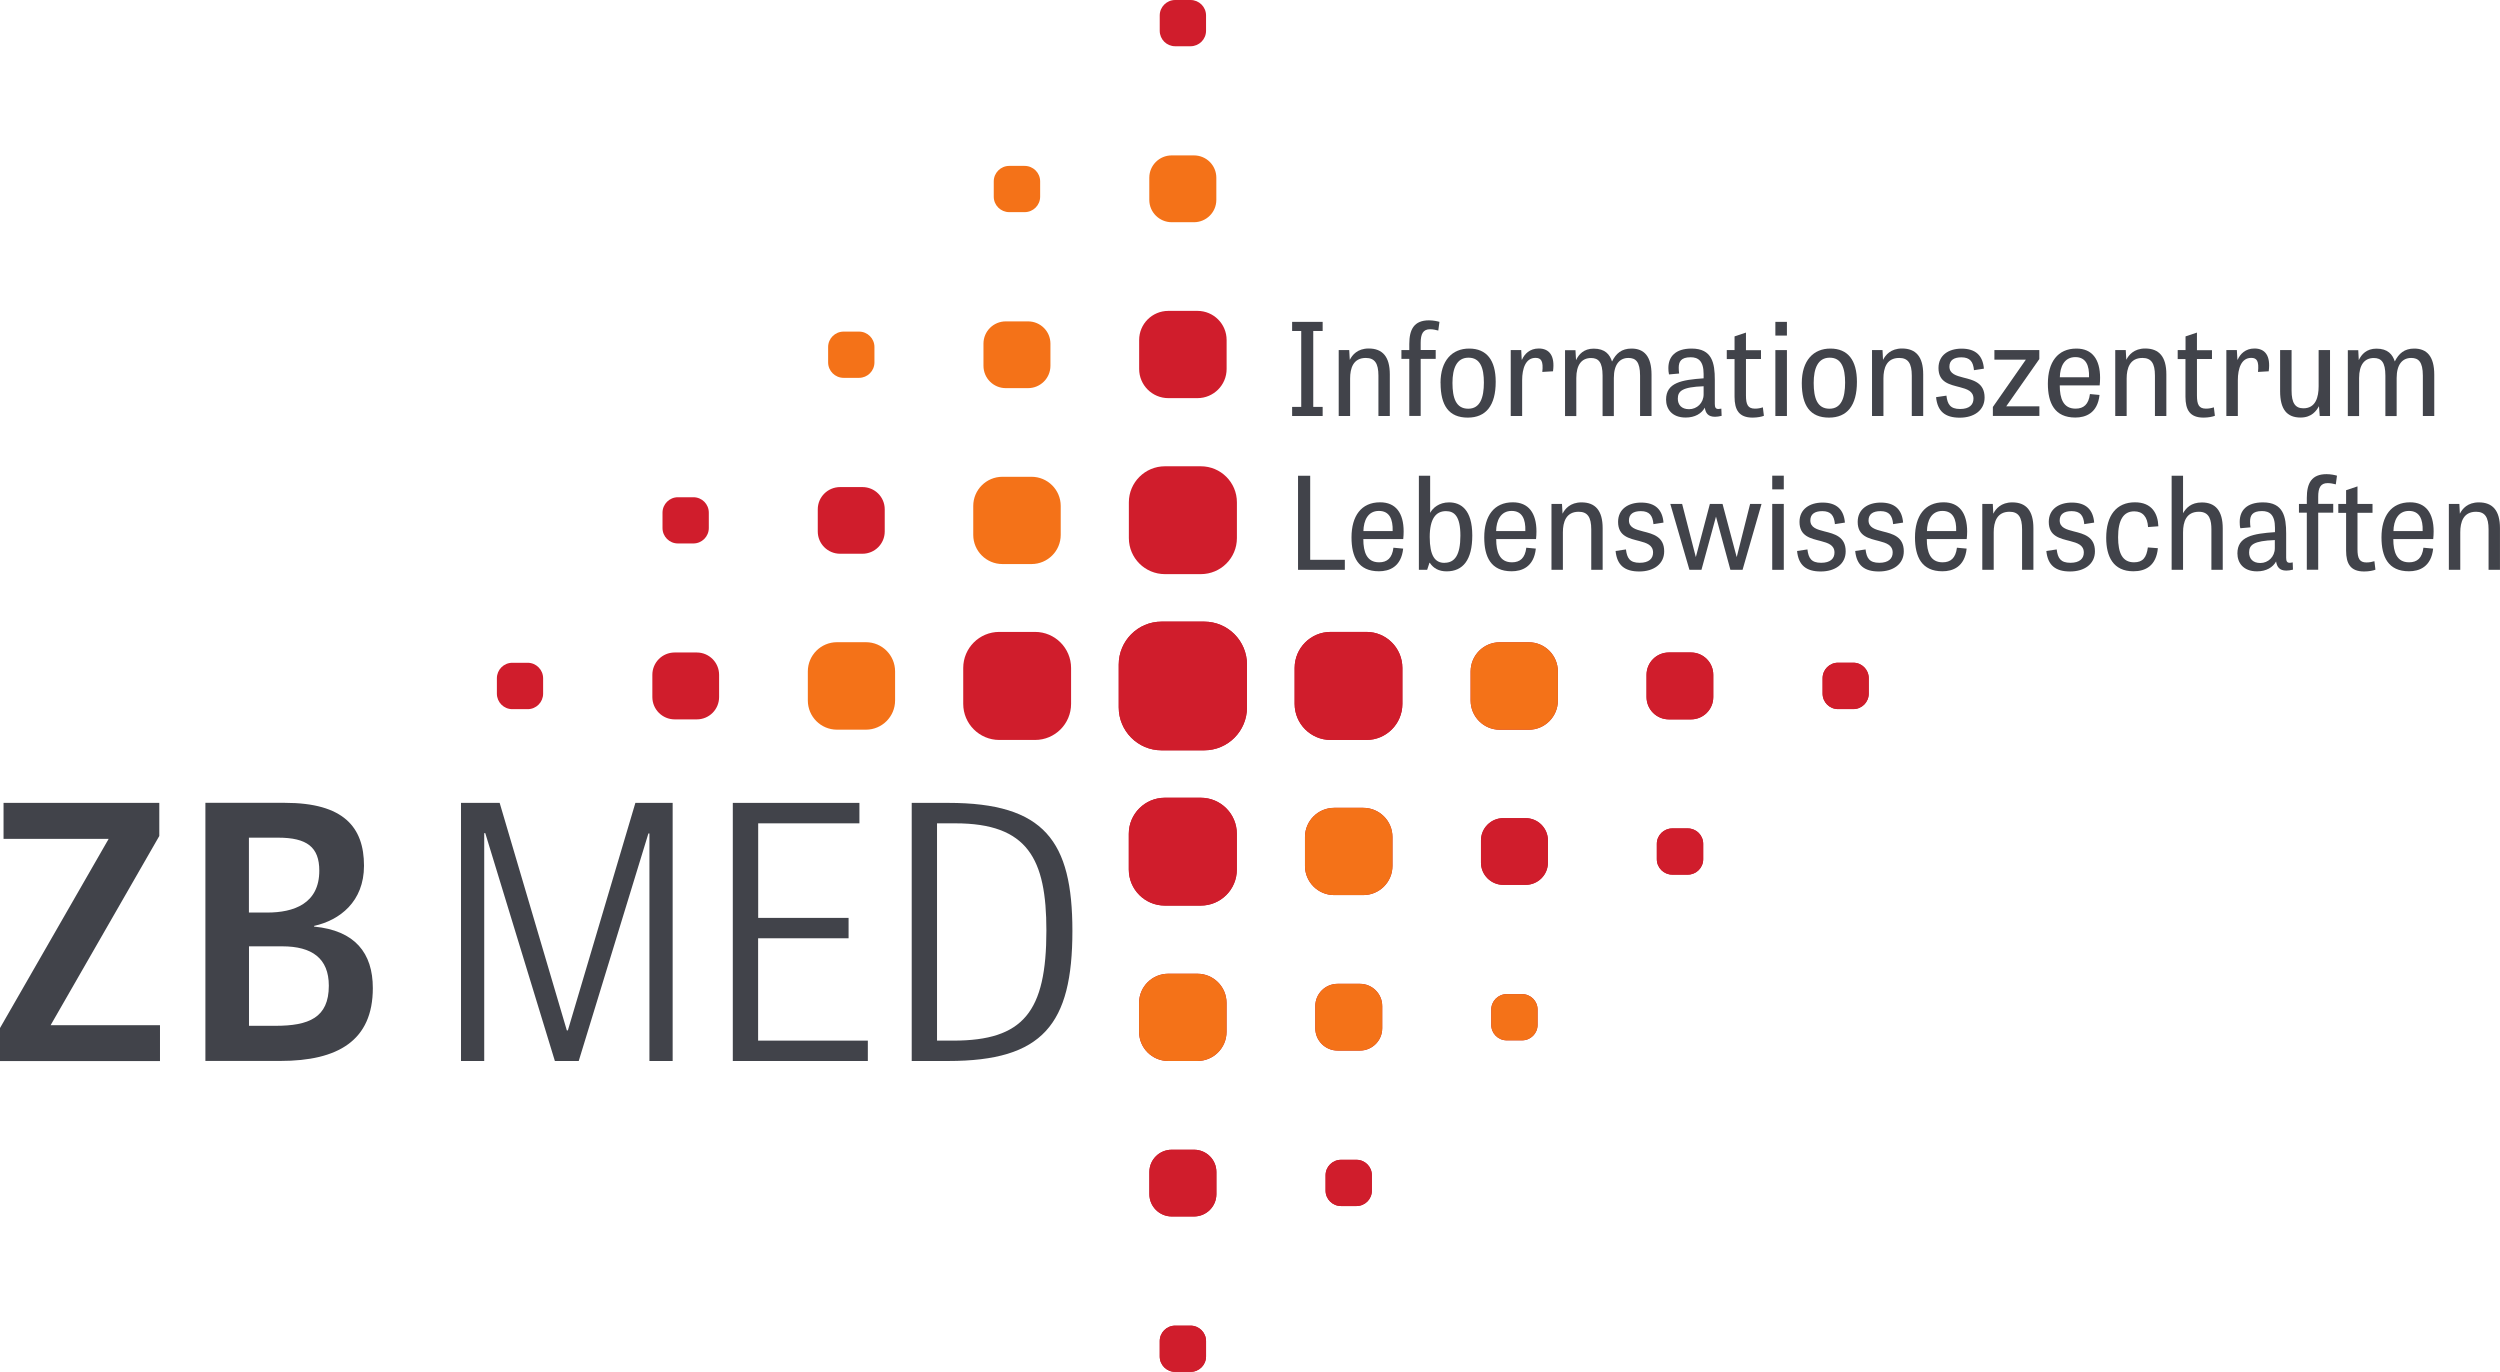 <?xml version="1.0" encoding="UTF-8"?>
<svg xmlns="http://www.w3.org/2000/svg" xmlns:xlink="http://www.w3.org/1999/xlink" width="140.447pt" height="77.072pt" viewBox="0 0 140.447 77.072" version="1.1">
<defs>
<clipPath id="clip1">
  <path d="M 65 74 L 68 74 L 68 77.07 L 65 77.07 Z M 65 74 "/>
</clipPath>
<clipPath id="clip2">
  <path d="M 137 28 L 140.445 28 L 140.445 33 L 137 33 Z M 137 28 "/>
</clipPath>
</defs>
<g id="surface1">
<path style=" stroke:none;fill-rule:nonzero;fill:rgb(74.51%,11.373%,17.255%);fill-opacity:1;" d="M 63.992 57.969 L 63.992 56.34 C 63.992 55.434 64.727 54.703 65.633 54.703 L 67.266 54.703 C 68.172 54.703 68.906 55.438 68.906 56.34 L 68.906 57.969 C 68.906 58.871 68.172 59.605 67.266 59.605 L 65.633 59.605 C 64.723 59.605 63.992 58.871 63.992 57.969 "/>
<path style=" stroke:none;fill-rule:nonzero;fill:rgb(74.51%,11.373%,17.255%);fill-opacity:1;" d="M 85.883 40.996 L 84.254 40.996 C 83.352 40.996 82.617 40.262 82.617 39.355 L 82.617 37.723 C 82.617 36.816 83.352 36.082 84.254 36.082 L 85.883 36.082 C 86.789 36.082 87.52 36.816 87.52 37.723 L 87.52 39.355 C 87.52 40.262 86.785 40.996 85.883 40.996 "/>
<path style=" stroke:none;fill-rule:nonzero;fill:rgb(74.51%,11.373%,17.255%);fill-opacity:1;" d="M 73.312 48.648 L 73.312 47.02 C 73.312 46.117 74.047 45.383 74.953 45.383 L 76.586 45.383 C 77.492 45.383 78.227 46.117 78.227 47.02 L 78.227 48.648 C 78.227 49.551 77.492 50.285 76.586 50.285 L 74.953 50.285 C 74.047 50.285 73.312 49.551 73.312 48.648 "/>
<path style=" stroke:none;fill-rule:nonzero;fill:rgb(81.569%,11.373%,17.255%);fill-opacity:1;" d="M 68.91 19.102 L 68.91 20.73 C 68.91 21.633 68.176 22.367 67.27 22.367 L 65.637 22.367 C 64.73 22.367 63.996 21.633 63.996 20.73 L 63.996 19.102 C 63.996 18.195 64.73 17.465 65.637 17.465 L 67.27 17.465 C 68.176 17.465 68.91 18.195 68.91 19.102 "/>
<path style=" stroke:none;fill-rule:nonzero;fill:rgb(95.686%,44.706%,9.412%);fill-opacity:1;" d="M 47.02 36.078 L 48.648 36.078 C 49.555 36.078 50.285 36.812 50.285 37.719 L 50.285 39.352 C 50.285 40.258 49.551 40.992 48.648 40.992 L 47.02 40.992 C 46.113 40.992 45.383 40.258 45.383 39.352 L 45.383 37.719 C 45.383 36.812 46.117 36.078 47.02 36.078 "/>
<path style=" stroke:none;fill-rule:nonzero;fill:rgb(95.686%,44.706%,9.412%);fill-opacity:1;" d="M 59.59 28.422 L 59.59 30.051 C 59.59 30.953 58.855 31.688 57.949 31.688 L 56.316 31.688 C 55.41 31.688 54.676 30.953 54.676 30.051 L 54.676 28.422 C 54.676 27.52 55.41 26.785 56.316 26.785 L 57.949 26.785 C 58.855 26.785 59.59 27.52 59.59 28.422 "/>
<path style=" stroke:none;fill-rule:nonzero;fill:rgb(95.686%,44.706%,9.412%);fill-opacity:1;" d="M 63.992 57.969 L 63.992 56.34 C 63.992 55.434 64.727 54.703 65.633 54.703 L 67.266 54.703 C 68.172 54.703 68.906 55.438 68.906 56.34 L 68.906 57.969 C 68.906 58.871 68.172 59.605 67.266 59.605 L 65.633 59.605 C 64.723 59.605 63.992 58.871 63.992 57.969 "/>
<path style=" stroke:none;fill-rule:nonzero;fill:rgb(95.686%,44.706%,9.412%);fill-opacity:1;" d="M 73.312 48.648 L 73.312 47.02 C 73.312 46.117 74.047 45.383 74.953 45.383 L 76.586 45.383 C 77.492 45.383 78.227 46.117 78.227 47.02 L 78.227 48.648 C 78.227 49.551 77.492 50.285 76.586 50.285 L 74.953 50.285 C 74.047 50.285 73.312 49.551 73.312 48.648 "/>
<path style=" stroke:none;fill-rule:nonzero;fill:rgb(95.686%,44.706%,9.412%);fill-opacity:1;" d="M 85.883 40.996 L 84.254 40.996 C 83.352 40.996 82.617 40.262 82.617 39.355 L 82.617 37.723 C 82.617 36.816 83.352 36.082 84.254 36.082 L 85.883 36.082 C 86.789 36.082 87.52 36.816 87.52 37.723 L 87.52 39.355 C 87.52 40.262 86.785 40.996 85.883 40.996 "/>
<path style=" stroke:none;fill-rule:nonzero;fill:rgb(74.51%,11.373%,17.255%);fill-opacity:1;" d="M 63.414 48.852 L 63.414 46.84 C 63.414 45.723 64.324 44.816 65.441 44.816 L 67.457 44.816 C 68.578 44.816 69.484 45.723 69.484 46.84 L 69.484 48.852 C 69.484 49.969 68.578 50.875 67.457 50.875 L 65.441 50.875 C 64.32 50.875 63.414 49.969 63.414 48.852 "/>
<path style=" stroke:none;fill-rule:nonzero;fill:rgb(74.51%,11.373%,17.255%);fill-opacity:1;" d="M 64.57 67.086 L 64.57 65.84 C 64.57 65.148 65.133 64.59 65.828 64.59 L 67.078 64.59 C 67.773 64.59 68.336 65.148 68.336 65.84 L 68.336 67.086 C 68.336 67.777 67.773 68.34 67.078 68.34 L 65.828 68.34 C 65.137 68.34 64.57 67.781 64.57 67.086 "/>
<path style=" stroke:none;fill-rule:nonzero;fill:rgb(74.51%,11.373%,17.255%);fill-opacity:1;" d="M 76.766 41.57 L 74.754 41.57 C 73.637 41.57 72.73 40.66 72.73 39.543 L 72.73 37.527 C 72.73 36.406 73.637 35.5 74.754 35.5 L 76.766 35.5 C 77.883 35.5 78.785 36.41 78.785 37.527 L 78.785 39.543 C 78.785 40.664 77.879 41.57 76.766 41.57 "/>
<path style=" stroke:none;fill-rule:nonzero;fill:rgb(74.51%,11.373%,17.255%);fill-opacity:1;" d="M 95 40.414 L 93.754 40.414 C 93.062 40.414 92.5 39.852 92.5 39.16 L 92.5 37.91 C 92.5 37.219 93.062 36.656 93.754 36.656 L 95 36.656 C 95.691 36.656 96.25 37.219 96.25 37.91 L 96.25 39.16 C 96.25 39.855 95.691 40.414 95 40.414 "/>
<path style=" stroke:none;fill-rule:nonzero;fill:rgb(74.51%,11.373%,17.255%);fill-opacity:1;" d="M 83.199 48.461 L 83.199 47.215 C 83.199 46.523 83.762 45.961 84.453 45.961 L 85.703 45.961 C 86.395 45.961 86.961 46.52 86.961 47.215 L 86.961 48.461 C 86.961 49.152 86.398 49.711 85.703 49.711 L 84.453 49.711 C 83.762 49.711 83.199 49.148 83.199 48.461 "/>
<path style=" stroke:none;fill-rule:nonzero;fill:rgb(74.51%,11.373%,17.255%);fill-opacity:1;" d="M 73.891 57.766 L 73.891 56.52 C 73.891 55.828 74.453 55.27 75.148 55.27 L 76.398 55.27 C 77.09 55.27 77.652 55.828 77.652 56.52 L 77.652 57.766 C 77.652 58.457 77.09 59.02 76.398 59.02 L 75.148 59.02 C 74.453 59.02 73.891 58.461 73.891 57.766 "/>
<path style=" stroke:none;fill-rule:nonzero;fill:rgb(81.569%,11.373%,17.255%);fill-opacity:1;" d="M 63.414 48.852 L 63.414 46.84 C 63.414 45.723 64.324 44.816 65.441 44.816 L 67.457 44.816 C 68.578 44.816 69.484 45.723 69.484 46.84 L 69.484 48.852 C 69.484 49.969 68.578 50.875 67.457 50.875 L 65.441 50.875 C 64.32 50.875 63.414 49.969 63.414 48.852 "/>
<path style=" stroke:none;fill-rule:nonzero;fill:rgb(81.569%,11.373%,17.255%);fill-opacity:1;" d="M 64.57 67.086 L 64.57 65.84 C 64.57 65.148 65.133 64.59 65.828 64.59 L 67.078 64.59 C 67.773 64.59 68.336 65.148 68.336 65.84 L 68.336 67.086 C 68.336 67.777 67.773 68.34 67.078 68.34 L 65.828 68.34 C 65.137 68.34 64.57 67.781 64.57 67.086 "/>
<path style=" stroke:none;fill-rule:nonzero;fill:rgb(81.569%,11.373%,17.255%);fill-opacity:1;" d="M 76.766 41.57 L 74.754 41.57 C 73.637 41.57 72.73 40.66 72.73 39.543 L 72.73 37.527 C 72.73 36.406 73.637 35.5 74.754 35.5 L 76.766 35.5 C 77.883 35.5 78.785 36.41 78.785 37.527 L 78.785 39.543 C 78.785 40.664 77.879 41.57 76.766 41.57 "/>
<path style=" stroke:none;fill-rule:nonzero;fill:rgb(81.569%,11.373%,17.255%);fill-opacity:1;" d="M 95 40.414 L 93.754 40.414 C 93.062 40.414 92.5 39.852 92.5 39.16 L 92.5 37.91 C 92.5 37.219 93.062 36.656 93.754 36.656 L 95 36.656 C 95.691 36.656 96.25 37.219 96.25 37.91 L 96.25 39.16 C 96.25 39.855 95.691 40.414 95 40.414 "/>
<path style=" stroke:none;fill-rule:nonzero;fill:rgb(81.569%,11.373%,17.255%);fill-opacity:1;" d="M 83.199 48.461 L 83.199 47.215 C 83.199 46.523 83.762 45.961 84.453 45.961 L 85.703 45.961 C 86.395 45.961 86.961 46.52 86.961 47.215 L 86.961 48.461 C 86.961 49.152 86.398 49.711 85.703 49.711 L 84.453 49.711 C 83.762 49.711 83.199 49.148 83.199 48.461 "/>
<path style=" stroke:none;fill-rule:nonzero;fill:rgb(95.686%,44.706%,9.412%);fill-opacity:1;" d="M 73.891 57.766 L 73.891 56.52 C 73.891 55.828 74.453 55.27 75.148 55.27 L 76.398 55.27 C 77.09 55.27 77.652 55.828 77.652 56.52 L 77.652 57.766 C 77.652 58.457 77.09 59.02 76.398 59.02 L 75.148 59.02 C 74.453 59.02 73.891 58.461 73.891 57.766 "/>
<path style=" stroke:none;fill-rule:nonzero;fill:rgb(81.569%,11.373%,17.255%);fill-opacity:1;" d="M 69.488 28.219 L 69.488 30.23 C 69.488 31.348 68.582 32.254 67.461 32.254 L 65.445 32.254 C 64.324 32.254 63.418 31.348 63.418 30.23 L 63.418 28.219 C 63.418 27.102 64.328 26.195 65.445 26.195 L 67.461 26.195 C 68.582 26.195 69.488 27.102 69.488 28.219 "/>
<path style=" stroke:none;fill-rule:nonzero;fill:rgb(95.686%,44.706%,9.412%);fill-opacity:1;" d="M 68.332 9.984 L 68.332 11.23 C 68.332 11.922 67.77 12.484 67.074 12.484 L 65.824 12.484 C 65.133 12.484 64.566 11.922 64.566 11.23 L 64.566 9.984 C 64.566 9.293 65.129 8.73 65.824 8.73 L 67.074 8.73 C 67.77 8.73 68.332 9.289 68.332 9.984 "/>
<path style=" stroke:none;fill-rule:nonzero;fill:rgb(81.569%,11.373%,17.255%);fill-opacity:1;" d="M 56.137 35.5 L 58.148 35.5 C 59.266 35.5 60.172 36.41 60.172 37.527 L 60.172 39.543 C 60.172 40.664 59.266 41.57 58.148 41.57 L 56.137 41.57 C 55.02 41.57 54.113 40.66 54.113 39.543 L 54.113 37.527 C 54.113 36.406 55.02 35.5 56.137 35.5 "/>
<path style=" stroke:none;fill-rule:nonzero;fill:rgb(81.569%,11.373%,17.255%);fill-opacity:1;" d="M 37.902 36.656 L 39.145 36.656 C 39.836 36.656 40.398 37.219 40.398 37.91 L 40.398 39.16 C 40.398 39.855 39.84 40.414 39.145 40.414 L 37.902 40.414 C 37.211 40.414 36.648 39.852 36.648 39.16 L 36.648 37.91 C 36.648 37.219 37.207 36.656 37.902 36.656 "/>
<path style=" stroke:none;fill-rule:nonzero;fill:rgb(81.569%,11.373%,17.255%);fill-opacity:1;" d="M 49.703 28.613 L 49.703 29.859 C 49.703 30.551 49.141 31.109 48.449 31.109 L 47.199 31.109 C 46.504 31.109 45.941 30.551 45.941 29.859 L 45.941 28.613 C 45.941 27.922 46.504 27.363 47.199 27.363 L 48.449 27.363 C 49.145 27.363 49.703 27.922 49.703 28.613 "/>
<path style=" stroke:none;fill-rule:nonzero;fill:rgb(95.686%,44.706%,9.412%);fill-opacity:1;" d="M 59.012 19.305 L 59.012 20.551 C 59.012 21.242 58.449 21.805 57.754 21.805 L 56.504 21.805 C 55.812 21.805 55.25 21.246 55.25 20.551 L 55.25 19.305 C 55.25 18.613 55.812 18.055 56.504 18.055 L 57.754 18.055 C 58.449 18.055 59.012 18.613 59.012 19.305 "/>
<path style=" stroke:none;fill-rule:nonzero;fill:rgb(74.51%,11.373%,17.255%);fill-opacity:1;" d="M 76.203 67.754 L 75.34 67.754 C 74.859 67.754 74.469 67.367 74.469 66.887 L 74.469 66.023 C 74.469 65.543 74.859 65.156 75.34 65.156 L 76.203 65.156 C 76.684 65.156 77.07 65.543 77.07 66.023 L 77.07 66.887 C 77.07 67.367 76.684 67.754 76.203 67.754 "/>
<path style=" stroke:none;fill-rule:nonzero;fill:rgb(74.51%,11.373%,17.255%);fill-opacity:1;" d="M 85.508 58.445 L 84.645 58.445 C 84.164 58.445 83.777 58.059 83.777 57.578 L 83.777 56.715 C 83.777 56.238 84.168 55.848 84.645 55.848 L 85.508 55.848 C 85.988 55.848 86.379 56.234 86.379 56.715 L 86.379 57.578 C 86.379 58.059 85.988 58.445 85.508 58.445 "/>
<path style=" stroke:none;fill-rule:nonzero;fill:rgb(74.51%,11.373%,17.255%);fill-opacity:1;" d="M 94.816 49.137 L 93.949 49.137 C 93.469 49.137 93.078 48.75 93.078 48.27 L 93.078 47.406 C 93.078 46.926 93.469 46.539 93.949 46.539 L 94.816 46.539 C 95.297 46.539 95.684 46.926 95.684 47.406 L 95.684 48.27 C 95.684 48.75 95.293 49.137 94.816 49.137 "/>
<path style=" stroke:none;fill-rule:nonzero;fill:rgb(74.51%,11.373%,17.255%);fill-opacity:1;" d="M 104.984 38.102 L 104.984 38.965 C 104.984 39.445 104.598 39.836 104.117 39.836 L 103.258 39.836 C 102.777 39.836 102.391 39.445 102.391 38.965 L 102.391 38.102 C 102.391 37.621 102.777 37.23 103.258 37.23 L 104.117 37.23 C 104.598 37.23 104.984 37.621 104.984 38.102 "/>
<path style=" stroke:none;fill-rule:nonzero;fill:rgb(74.51%,11.373%,17.255%);fill-opacity:1;" d="M 67.648 42.152 L 65.254 42.152 C 63.926 42.152 62.848 41.07 62.848 39.738 L 62.848 37.336 C 62.848 36.004 63.926 34.922 65.254 34.922 L 67.648 34.922 C 68.98 34.922 70.055 36.004 70.055 37.336 L 70.055 39.738 C 70.055 41.074 68.977 42.152 67.648 42.152 "/>
<path style=" stroke:none;fill-rule:nonzero;fill:rgb(81.569%,11.373%,17.255%);fill-opacity:1;" d="M 76.203 67.754 L 75.34 67.754 C 74.859 67.754 74.469 67.367 74.469 66.887 L 74.469 66.023 C 74.469 65.543 74.859 65.156 75.34 65.156 L 76.203 65.156 C 76.684 65.156 77.07 65.543 77.07 66.023 L 77.07 66.887 C 77.07 67.367 76.684 67.754 76.203 67.754 "/>
<path style=" stroke:none;fill-rule:nonzero;fill:rgb(95.686%,44.706%,9.412%);fill-opacity:1;" d="M 85.508 58.445 L 84.645 58.445 C 84.164 58.445 83.777 58.059 83.777 57.578 L 83.777 56.715 C 83.777 56.238 84.168 55.848 84.645 55.848 L 85.508 55.848 C 85.988 55.848 86.379 56.234 86.379 56.715 L 86.379 57.578 C 86.379 58.059 85.988 58.445 85.508 58.445 "/>
<path style=" stroke:none;fill-rule:nonzero;fill:rgb(81.569%,11.373%,17.255%);fill-opacity:1;" d="M 94.816 49.137 L 93.949 49.137 C 93.469 49.137 93.078 48.75 93.078 48.27 L 93.078 47.406 C 93.078 46.926 93.469 46.539 93.949 46.539 L 94.816 46.539 C 95.297 46.539 95.684 46.926 95.684 47.406 L 95.684 48.27 C 95.684 48.75 95.293 49.137 94.816 49.137 "/>
<path style=" stroke:none;fill-rule:nonzero;fill:rgb(81.569%,11.373%,17.255%);fill-opacity:1;" d="M 104.984 38.102 L 104.984 38.965 C 104.984 39.445 104.598 39.836 104.117 39.836 L 103.258 39.836 C 102.777 39.836 102.391 39.445 102.391 38.965 L 102.391 38.102 C 102.391 37.621 102.777 37.23 103.258 37.23 L 104.117 37.23 C 104.598 37.23 104.984 37.621 104.984 38.102 "/>
<path style=" stroke:none;fill-rule:nonzero;fill:rgb(81.569%,11.373%,17.255%);fill-opacity:1;" d="M 67.648 42.152 L 65.254 42.152 C 63.926 42.152 62.848 41.07 62.848 39.738 L 62.848 37.336 C 62.848 36.004 63.926 34.922 65.254 34.922 L 67.648 34.922 C 68.98 34.922 70.055 36.004 70.055 37.336 L 70.055 39.738 C 70.055 41.074 68.977 42.152 67.648 42.152 "/>
<path style=" stroke:none;fill-rule:nonzero;fill:rgb(95.686%,44.706%,9.412%);fill-opacity:1;" d="M 56.699 9.32 L 57.562 9.32 C 58.043 9.32 58.434 9.707 58.434 10.188 L 58.434 11.051 C 58.434 11.531 58.043 11.918 57.562 11.918 L 56.699 11.918 C 56.219 11.918 55.828 11.531 55.828 11.051 L 55.828 10.188 C 55.828 9.711 56.219 9.32 56.699 9.32 "/>
<path style=" stroke:none;fill-rule:nonzero;fill:rgb(95.686%,44.706%,9.412%);fill-opacity:1;" d="M 47.395 18.629 L 48.258 18.629 C 48.738 18.629 49.125 19.016 49.125 19.496 L 49.125 20.359 C 49.125 20.84 48.734 21.227 48.258 21.227 L 47.395 21.227 C 46.914 21.227 46.523 20.84 46.523 20.359 L 46.523 19.496 C 46.523 19.016 46.914 18.629 47.395 18.629 "/>
<path style=" stroke:none;fill-rule:nonzero;fill:rgb(81.569%,11.373%,17.255%);fill-opacity:1;" d="M 38.086 27.934 L 38.953 27.934 C 39.434 27.934 39.82 28.32 39.82 28.801 L 39.82 29.664 C 39.82 30.145 39.43 30.531 38.953 30.531 L 38.086 30.531 C 37.605 30.531 37.219 30.145 37.219 29.664 L 37.219 28.801 C 37.219 28.32 37.609 27.934 38.086 27.934 "/>
<path style=" stroke:none;fill-rule:nonzero;fill:rgb(81.569%,11.373%,17.255%);fill-opacity:1;" d="M 27.914 38.969 L 27.914 38.105 C 27.914 37.625 28.301 37.234 28.781 37.234 L 29.645 37.234 C 30.121 37.234 30.512 37.625 30.512 38.105 L 30.512 38.969 C 30.512 39.449 30.125 39.84 29.645 39.84 L 28.781 39.84 C 28.301 39.84 27.914 39.449 27.914 38.969 "/>
<g clip-path="url(#clip1)" clip-rule="nonzero">
<path style=" stroke:none;fill-rule:nonzero;fill:rgb(74.51%,11.373%,17.255%);fill-opacity:1;" d="M 66.883 77.07 L 66.02 77.07 C 65.539 77.07 65.152 76.684 65.152 76.203 L 65.152 75.34 C 65.152 74.859 65.543 74.473 66.02 74.473 L 66.883 74.473 C 67.363 74.473 67.754 74.859 67.754 75.34 L 67.754 76.203 C 67.754 76.684 67.363 77.07 66.883 77.07 "/>
<path style=" stroke:none;fill-rule:nonzero;fill:rgb(81.569%,11.373%,17.255%);fill-opacity:1;" d="M 66.883 77.07 L 66.02 77.07 C 65.539 77.07 65.152 76.684 65.152 76.203 L 65.152 75.34 C 65.152 74.859 65.543 74.473 66.02 74.473 L 66.883 74.473 C 67.363 74.473 67.754 74.859 67.754 75.34 L 67.754 76.203 C 67.754 76.684 67.363 77.07 66.883 77.07 "/>
</g>
<path style=" stroke:none;fill-rule:nonzero;fill:rgb(81.569%,11.373%,17.255%);fill-opacity:1;" d="M 66.02 0 L 66.883 0 C 67.363 0 67.754 0.387 67.754 0.867 L 67.754 1.73 C 67.754 2.211 67.363 2.598 66.883 2.598 L 66.02 2.598 C 65.539 2.598 65.152 2.211 65.152 1.73 L 65.152 0.867 C 65.152 0.391 65.543 0 66.02 0 "/>
<path style=" stroke:none;fill-rule:nonzero;fill:rgb(25.49%,26.275%,29.02%);fill-opacity:1;" d="M 0.199 45.105 L 8.949 45.105 L 8.949 46.965 L 2.844 57.594 L 8.988 57.594 L 8.988 59.609 L 0 59.609 L 0 57.754 L 6.105 47.125 L 0.199 47.125 L 0.199 45.109 "/>
<path style=" stroke:none;fill-rule:nonzero;fill:rgb(25.49%,26.275%,29.02%);fill-opacity:1;" d="M 15.469 57.629 C 17.348 57.629 18.473 57.176 18.473 55.375 C 18.473 53.836 17.523 53.164 15.863 53.164 L 13.988 53.164 L 13.988 57.629 Z M 15.016 51.266 C 16.496 51.266 17.938 50.773 17.938 48.914 C 17.938 47.59 17.246 47.059 15.625 47.059 L 13.984 47.059 L 13.984 51.266 Z M 11.539 59.602 L 11.539 45.102 L 16.004 45.102 C 19.301 45.102 20.449 46.465 20.449 48.637 C 20.449 50.652 19.086 51.699 17.645 52.016 L 17.645 52.055 C 19.938 52.273 20.945 53.535 20.945 55.512 C 20.945 58.457 18.988 59.602 15.75 59.602 L 11.543 59.602 "/>
<path style=" stroke:none;fill-rule:nonzero;fill:rgb(25.49%,26.275%,29.02%);fill-opacity:1;" d="M 31.172 59.605 L 27.262 46.805 L 27.203 46.805 L 27.203 59.605 L 25.898 59.605 L 25.898 45.105 L 28.07 45.105 L 31.844 57.887 L 31.902 57.887 L 35.695 45.105 L 37.789 45.105 L 37.789 59.605 L 36.484 59.605 L 36.484 46.824 L 36.426 46.824 L 32.512 59.605 L 31.168 59.605 "/>
<path style=" stroke:none;fill-rule:nonzero;fill:rgb(25.49%,26.275%,29.02%);fill-opacity:1;" d="M 47.668 52.711 L 42.59 52.711 L 42.59 58.461 L 48.754 58.461 L 48.754 59.605 L 41.168 59.605 L 41.168 45.105 L 48.281 45.105 L 48.281 46.254 L 42.594 46.254 L 42.594 51.566 L 47.672 51.566 L 47.672 52.711 "/>
<path style=" stroke:none;fill-rule:nonzero;fill:rgb(25.49%,26.275%,29.02%);fill-opacity:1;" d="M 53.551 58.461 C 57.5 58.461 58.785 56.84 58.785 52.277 C 58.785 48.246 57.738 46.254 53.668 46.254 L 52.641 46.254 L 52.641 58.461 Z M 51.219 59.605 L 51.219 45.105 L 53.273 45.105 C 58.684 45.105 60.246 47.258 60.246 52.297 C 60.246 57.551 58.586 59.605 53.273 59.605 L 51.219 59.605 "/>
<path style=" stroke:none;fill-rule:nonzero;fill:rgb(25.49%,26.275%,29.02%);fill-opacity:1;" d="M 73.777 22.859 L 74.305 22.859 L 74.305 23.371 L 72.59 23.371 L 72.59 22.859 L 73.102 22.859 L 73.102 18.594 L 72.59 18.594 L 72.59 18.082 L 74.305 18.082 L 74.305 18.594 L 73.777 18.594 L 73.777 22.859 "/>
<path style=" stroke:none;fill-rule:nonzero;fill:rgb(25.49%,26.275%,29.02%);fill-opacity:1;" d="M 78.078 23.371 L 77.438 23.371 L 77.438 21.102 C 77.438 20.41 77.23 20.109 76.73 20.109 C 76.02 20.109 75.848 20.691 75.848 21.262 L 75.848 23.371 L 75.207 23.371 L 75.207 19.668 L 75.797 19.668 L 75.828 20.207 L 75.836 20.207 C 75.965 19.949 76.258 19.578 76.891 19.578 C 77.668 19.578 78.078 20.039 78.078 21.027 L 78.078 23.367 "/>
<path style=" stroke:none;fill-rule:nonzero;fill:rgb(25.49%,26.275%,29.02%);fill-opacity:1;" d="M 78.73 19.668 L 79.172 19.668 L 79.172 19.328 C 79.172 18.5 79.445 17.996 80.281 17.996 C 80.52 17.996 80.75 18.047 80.867 18.082 L 80.801 18.57 C 80.664 18.535 80.508 18.496 80.34 18.496 C 79.945 18.496 79.812 18.762 79.812 19.262 L 79.812 19.664 L 80.656 19.664 L 80.656 20.16 L 79.812 20.16 L 79.812 23.367 L 79.172 23.367 L 79.172 20.16 L 78.73 20.16 L 78.73 19.664 "/>
<path style=" stroke:none;fill-rule:nonzero;fill:rgb(25.49%,26.275%,29.02%);fill-opacity:1;" d="M 83.363 21.492 C 83.363 20.672 83.16 20.094 82.5 20.094 C 81.836 20.094 81.598 20.691 81.598 21.512 C 81.598 22.355 81.793 22.961 82.484 22.961 C 83.152 22.961 83.363 22.34 83.363 21.492 Z M 80.926 21.52 C 80.926 20.242 81.59 19.582 82.535 19.582 C 83.516 19.582 84.027 20.23 84.027 21.449 C 84.027 22.781 83.48 23.461 82.457 23.461 C 81.398 23.461 80.93 22.785 80.93 21.523 "/>
<path style=" stroke:none;fill-rule:nonzero;fill:rgb(25.49%,26.275%,29.02%);fill-opacity:1;" d="M 86.645 20.898 C 86.711 20.277 86.578 20.105 86.262 20.105 C 85.715 20.105 85.512 20.688 85.512 21.367 L 85.512 23.371 L 84.871 23.371 L 84.871 19.668 L 85.461 19.668 L 85.488 20.207 L 85.504 20.207 C 85.641 19.891 85.938 19.578 86.445 19.578 C 87.027 19.578 87.367 19.969 87.246 20.859 L 86.641 20.895 "/>
<path style=" stroke:none;fill-rule:nonzero;fill:rgb(25.49%,26.275%,29.02%);fill-opacity:1;" d="M 90.562 20.309 C 90.785 19.855 91.102 19.582 91.656 19.582 C 92.363 19.582 92.781 20.016 92.781 21.051 L 92.781 23.371 L 92.137 23.371 L 92.137 21.102 C 92.137 20.316 91.887 20.109 91.48 20.109 C 91.004 20.109 90.664 20.457 90.664 21.234 L 90.664 23.375 L 90.031 23.375 L 90.031 21.105 C 90.031 20.336 89.793 20.113 89.383 20.113 C 88.855 20.113 88.555 20.496 88.555 21.242 L 88.555 23.375 L 87.922 23.375 L 87.922 19.672 L 88.508 19.672 L 88.539 20.219 L 88.547 20.219 C 88.691 19.914 88.973 19.586 89.531 19.586 C 90.172 19.586 90.438 19.918 90.562 20.312 "/>
<path style=" stroke:none;fill-rule:nonzero;fill:rgb(25.49%,26.275%,29.02%);fill-opacity:1;" d="M 95.707 21.699 C 94.496 21.742 94.258 21.973 94.258 22.398 C 94.258 22.738 94.461 22.988 94.891 22.988 C 95.332 22.988 95.707 22.641 95.707 22.152 Z M 96.715 23.363 C 96.57 23.398 96.449 23.414 96.348 23.414 C 95.957 23.414 95.82 23.207 95.773 22.902 C 95.594 23.234 95.219 23.457 94.699 23.457 C 93.914 23.457 93.598 22.961 93.598 22.449 C 93.598 21.492 94.477 21.34 95.707 21.254 L 95.707 21.008 C 95.707 20.273 95.398 20.07 94.98 20.07 C 94.426 20.07 94.309 20.328 94.309 20.66 C 94.309 20.77 94.316 20.875 94.332 20.984 L 93.762 21.035 C 93.734 20.914 93.727 20.789 93.727 20.676 C 93.727 20.035 94.125 19.582 95.031 19.582 C 96.184 19.582 96.336 20.391 96.336 21.332 L 96.336 22.695 C 96.336 22.891 96.387 22.977 96.539 22.977 C 96.582 22.977 96.641 22.969 96.703 22.957 L 96.719 23.367 "/>
<path style=" stroke:none;fill-rule:nonzero;fill:rgb(25.49%,26.275%,29.02%);fill-opacity:1;" d="M 97.008 19.668 L 97.445 19.668 L 97.445 18.898 L 98.086 18.684 L 98.086 19.672 L 98.93 19.672 L 98.93 20.168 L 98.086 20.168 L 98.086 22.215 C 98.086 22.727 98.195 22.957 98.59 22.957 C 98.754 22.957 98.898 22.93 99.035 22.883 L 99.094 23.359 C 98.973 23.41 98.727 23.461 98.461 23.461 C 97.691 23.461 97.445 23.027 97.445 22.289 L 97.445 20.172 L 97.008 20.172 L 97.008 19.676 "/>
<path style=" stroke:none;fill-rule:nonzero;fill:rgb(25.49%,26.275%,29.02%);fill-opacity:1;" d="M 99.738 19.668 L 100.387 19.668 L 100.387 23.371 L 99.738 23.371 Z M 99.738 18.082 L 100.387 18.082 L 100.387 18.852 L 99.738 18.852 L 99.738 18.082 "/>
<path style=" stroke:none;fill-rule:nonzero;fill:rgb(25.49%,26.275%,29.02%);fill-opacity:1;" d="M 103.656 21.492 C 103.656 20.672 103.453 20.094 102.793 20.094 C 102.129 20.094 101.891 20.691 101.891 21.512 C 101.891 22.355 102.086 22.961 102.777 22.961 C 103.449 22.961 103.656 22.34 103.656 21.492 Z M 101.223 21.52 C 101.223 20.242 101.883 19.582 102.828 19.582 C 103.809 19.582 104.32 20.23 104.32 21.449 C 104.32 22.781 103.773 23.461 102.75 23.461 C 101.691 23.461 101.223 22.785 101.223 21.523 "/>
<path style=" stroke:none;fill-rule:nonzero;fill:rgb(25.49%,26.275%,29.02%);fill-opacity:1;" d="M 108.043 23.371 L 107.402 23.371 L 107.402 21.102 C 107.402 20.41 107.191 20.109 106.695 20.109 C 105.98 20.109 105.809 20.691 105.809 21.262 L 105.809 23.371 L 105.168 23.371 L 105.168 19.668 L 105.758 19.668 L 105.785 20.207 L 105.793 20.207 C 105.922 19.949 106.219 19.578 106.852 19.578 C 107.629 19.578 108.043 20.039 108.043 21.027 L 108.043 23.367 "/>
<path style=" stroke:none;fill-rule:nonzero;fill:rgb(25.49%,26.275%,29.02%);fill-opacity:1;" d="M 110.895 20.793 C 110.852 20.324 110.672 20.074 110.188 20.074 C 109.77 20.074 109.516 20.238 109.516 20.594 C 109.516 21.004 109.891 21.105 110.312 21.215 C 110.859 21.352 111.492 21.504 111.492 22.332 C 111.492 23.055 110.895 23.465 110.098 23.465 C 109.277 23.465 108.844 23.113 108.766 22.312 L 109.348 22.227 C 109.406 22.711 109.562 22.977 110.117 22.977 C 110.637 22.977 110.867 22.738 110.867 22.398 C 110.867 21.973 110.508 21.859 110.098 21.75 C 109.543 21.605 108.902 21.492 108.902 20.676 C 108.902 19.953 109.469 19.586 110.199 19.586 C 110.992 19.586 111.395 19.98 111.453 20.711 L 110.891 20.797 "/>
<path style=" stroke:none;fill-rule:nonzero;fill:rgb(25.49%,26.275%,29.02%);fill-opacity:1;" d="M 112.043 19.668 L 114.566 19.668 L 114.566 20.172 L 112.707 22.828 L 114.57 22.828 L 114.57 23.367 L 111.957 23.367 L 111.957 22.863 L 113.809 20.207 L 112.043 20.207 L 112.043 19.668 "/>
<path style=" stroke:none;fill-rule:nonzero;fill:rgb(25.49%,26.275%,29.02%);fill-opacity:1;" d="M 117.359 21.195 C 117.383 20.523 117.18 20.062 116.59 20.062 C 115.969 20.062 115.73 20.602 115.719 21.195 L 117.363 21.195 Z M 117.949 22.184 C 117.84 23.223 117.156 23.457 116.59 23.457 C 115.422 23.457 115.047 22.641 115.047 21.555 C 115.047 20.352 115.594 19.582 116.652 19.582 C 117.531 19.582 117.98 20.18 117.98 21.227 C 117.98 21.363 117.973 21.5 117.957 21.652 L 115.715 21.652 C 115.715 22.387 115.91 22.957 116.602 22.957 C 117.059 22.957 117.336 22.719 117.41 22.137 L 117.949 22.188 "/>
<path style=" stroke:none;fill-rule:nonzero;fill:rgb(25.49%,26.275%,29.02%);fill-opacity:1;" d="M 121.703 23.371 L 121.062 23.371 L 121.062 21.102 C 121.062 20.41 120.855 20.109 120.359 20.109 C 119.648 20.109 119.473 20.691 119.473 21.262 L 119.473 23.371 L 118.832 23.371 L 118.832 19.668 L 119.422 19.668 L 119.453 20.207 L 119.457 20.207 C 119.586 19.949 119.883 19.578 120.516 19.578 C 121.293 19.578 121.703 20.039 121.703 21.027 L 121.703 23.367 "/>
<path style=" stroke:none;fill-rule:nonzero;fill:rgb(25.49%,26.275%,29.02%);fill-opacity:1;" d="M 122.344 19.668 L 122.781 19.668 L 122.781 18.898 L 123.422 18.684 L 123.422 19.672 L 124.266 19.672 L 124.266 20.168 L 123.422 20.168 L 123.422 22.215 C 123.422 22.727 123.531 22.957 123.926 22.957 C 124.09 22.957 124.234 22.93 124.371 22.883 L 124.43 23.359 C 124.305 23.41 124.062 23.461 123.793 23.461 C 123.023 23.461 122.777 23.027 122.777 22.289 L 122.777 20.172 L 122.34 20.172 L 122.34 19.676 "/>
<path style=" stroke:none;fill-rule:nonzero;fill:rgb(25.49%,26.275%,29.02%);fill-opacity:1;" d="M 126.852 20.898 C 126.914 20.277 126.785 20.105 126.469 20.105 C 125.922 20.105 125.719 20.688 125.719 21.367 L 125.719 23.371 L 125.074 23.371 L 125.074 19.668 L 125.664 19.668 L 125.695 20.207 L 125.711 20.207 C 125.848 19.891 126.145 19.578 126.652 19.578 C 127.238 19.578 127.574 19.969 127.453 20.859 L 126.848 20.895 "/>
<path style=" stroke:none;fill-rule:nonzero;fill:rgb(25.49%,26.275%,29.02%);fill-opacity:1;" d="M 128.098 19.668 L 128.738 19.668 L 128.738 21.938 C 128.738 22.637 128.941 22.938 129.402 22.938 C 130.094 22.938 130.258 22.309 130.258 21.699 L 130.258 19.668 L 130.898 19.668 L 130.898 23.371 L 130.32 23.371 L 130.277 22.824 L 130.273 22.824 C 130.137 23.07 129.875 23.457 129.242 23.457 C 128.477 23.457 128.094 22.996 128.094 21.98 L 128.094 19.668 "/>
<path style=" stroke:none;fill-rule:nonzero;fill:rgb(25.49%,26.275%,29.02%);fill-opacity:1;" d="M 134.535 20.309 C 134.762 19.855 135.078 19.582 135.629 19.582 C 136.336 19.582 136.754 20.016 136.754 21.051 L 136.754 23.371 L 136.113 23.371 L 136.113 21.102 C 136.113 20.316 135.859 20.109 135.457 20.109 C 134.98 20.109 134.641 20.457 134.641 21.234 L 134.641 23.375 L 134.008 23.375 L 134.008 21.105 C 134.008 20.336 133.77 20.113 133.359 20.113 C 132.832 20.113 132.531 20.496 132.531 21.242 L 132.531 23.375 L 131.898 23.375 L 131.898 19.672 L 132.484 19.672 L 132.512 20.219 L 132.52 20.219 C 132.664 19.914 132.945 19.586 133.508 19.586 C 134.148 19.586 134.414 19.918 134.539 20.312 "/>
<path style=" stroke:none;fill-rule:nonzero;fill:rgb(25.49%,26.275%,29.02%);fill-opacity:1;" d="M 73.605 31.449 L 75.551 31.449 L 75.551 32.012 L 72.922 32.012 L 72.922 26.727 L 73.605 26.727 L 73.605 31.453 "/>
<path style=" stroke:none;fill-rule:nonzero;fill:rgb(25.49%,26.275%,29.02%);fill-opacity:1;" d="M 78.238 29.836 C 78.258 29.164 78.059 28.703 77.465 28.703 C 76.844 28.703 76.609 29.242 76.594 29.836 Z M 78.828 30.82 C 78.719 31.859 78.035 32.094 77.465 32.094 C 76.297 32.094 75.926 31.281 75.926 30.191 C 75.926 28.988 76.473 28.219 77.531 28.219 C 78.41 28.219 78.855 28.816 78.855 29.859 C 78.855 29.996 78.848 30.133 78.832 30.285 L 76.59 30.285 C 76.59 31.02 76.785 31.59 77.477 31.59 C 77.93 31.59 78.211 31.352 78.281 30.77 L 78.82 30.82 "/>
<path style=" stroke:none;fill-rule:nonzero;fill:rgb(25.49%,26.275%,29.02%);fill-opacity:1;" d="M 81.148 31.617 C 81.734 31.617 82.043 31.172 82.043 30.09 C 82.043 28.996 81.703 28.715 81.23 28.715 C 80.668 28.715 80.32 29.141 80.32 30.164 C 80.32 31.223 80.617 31.621 81.148 31.621 Z M 79.711 32.012 L 79.711 26.727 L 80.344 26.727 L 80.344 28.801 L 80.352 28.801 C 80.488 28.543 80.844 28.223 81.406 28.223 C 82.066 28.223 82.711 28.625 82.711 30.082 C 82.711 31.453 82.191 32.098 81.27 32.098 C 80.836 32.098 80.527 31.926 80.324 31.617 L 80.305 31.617 L 80.176 32.012 L 79.715 32.012 "/>
<path style=" stroke:none;fill-rule:nonzero;fill:rgb(25.49%,26.275%,29.02%);fill-opacity:1;" d="M 85.691 29.836 C 85.715 29.164 85.512 28.703 84.922 28.703 C 84.305 28.703 84.062 29.242 84.051 29.836 Z M 86.281 30.82 C 86.172 31.859 85.488 32.094 84.922 32.094 C 83.754 32.094 83.383 31.281 83.383 30.191 C 83.383 28.988 83.93 28.219 84.988 28.219 C 85.867 28.219 86.316 28.816 86.316 29.859 C 86.316 29.996 86.309 30.133 86.293 30.285 L 84.055 30.285 C 84.055 31.02 84.25 31.59 84.941 31.59 C 85.395 31.59 85.676 31.352 85.746 30.77 L 86.285 30.82 "/>
<path style=" stroke:none;fill-rule:nonzero;fill:rgb(25.49%,26.275%,29.02%);fill-opacity:1;" d="M 90.035 32.012 L 89.395 32.012 L 89.395 29.742 C 89.395 29.051 89.184 28.75 88.688 28.75 C 87.977 28.75 87.801 29.332 87.801 29.902 L 87.801 32.012 L 87.16 32.012 L 87.16 28.309 L 87.75 28.309 L 87.781 28.848 L 87.789 28.848 C 87.918 28.59 88.215 28.223 88.848 28.223 C 89.625 28.223 90.035 28.684 90.035 29.672 L 90.035 32.012 "/>
<path style=" stroke:none;fill-rule:nonzero;fill:rgb(25.49%,26.275%,29.02%);fill-opacity:1;" d="M 92.887 29.434 C 92.844 28.965 92.664 28.715 92.18 28.715 C 91.762 28.715 91.512 28.879 91.512 29.234 C 91.512 29.645 91.887 29.746 92.309 29.855 C 92.855 29.992 93.492 30.145 93.492 30.973 C 93.492 31.695 92.891 32.105 92.094 32.105 C 91.273 32.105 90.84 31.754 90.762 30.953 L 91.344 30.867 C 91.402 31.352 91.559 31.617 92.117 31.617 C 92.637 31.617 92.867 31.379 92.867 31.043 C 92.867 30.617 92.508 30.504 92.098 30.395 C 91.543 30.25 90.902 30.137 90.902 29.32 C 90.902 28.602 91.473 28.234 92.199 28.234 C 92.992 28.234 93.395 28.633 93.453 29.359 L 92.891 29.445 "/>
<path style=" stroke:none;fill-rule:nonzero;fill:rgb(25.49%,26.275%,29.02%);fill-opacity:1;" d="M 94.91 32.012 L 93.836 28.309 L 94.5 28.309 L 95.266 31.285 L 95.273 31.285 L 96.059 28.309 L 96.77 28.309 L 97.562 31.285 L 97.57 31.285 L 98.32 28.309 L 98.961 28.309 L 97.895 32.012 L 97.211 32.012 L 96.402 29.023 L 95.586 32.012 L 94.91 32.012 "/>
<path style=" stroke:none;fill-rule:nonzero;fill:rgb(25.49%,26.275%,29.02%);fill-opacity:1;" d="M 99.562 28.309 L 100.211 28.309 L 100.211 32.012 L 99.562 32.012 Z M 99.562 26.723 L 100.211 26.723 L 100.211 27.492 L 99.562 27.492 L 99.562 26.723 "/>
<path style=" stroke:none;fill-rule:nonzero;fill:rgb(25.49%,26.275%,29.02%);fill-opacity:1;" d="M 103.082 29.434 C 103.039 28.965 102.855 28.715 102.375 28.715 C 101.957 28.715 101.703 28.879 101.703 29.234 C 101.703 29.645 102.078 29.746 102.504 29.855 C 103.051 29.992 103.688 30.145 103.688 30.973 C 103.688 31.695 103.09 32.105 102.289 32.105 C 101.469 32.105 101.035 31.754 100.957 30.953 L 101.539 30.867 C 101.598 31.352 101.754 31.617 102.309 31.617 C 102.828 31.617 103.059 31.379 103.059 31.043 C 103.059 30.617 102.699 30.504 102.289 30.395 C 101.734 30.25 101.094 30.137 101.094 29.32 C 101.094 28.602 101.664 28.234 102.391 28.234 C 103.184 28.234 103.586 28.633 103.645 29.359 L 103.082 29.445 "/>
<path style=" stroke:none;fill-rule:nonzero;fill:rgb(25.49%,26.275%,29.02%);fill-opacity:1;" d="M 106.352 29.434 C 106.309 28.965 106.129 28.715 105.645 28.715 C 105.227 28.715 104.973 28.879 104.973 29.234 C 104.973 29.645 105.348 29.746 105.773 29.855 C 106.32 29.992 106.953 30.145 106.953 30.973 C 106.953 31.695 106.355 32.105 105.555 32.105 C 104.734 32.105 104.301 31.754 104.223 30.953 L 104.805 30.867 C 104.863 31.352 105.02 31.617 105.578 31.617 C 106.094 31.617 106.328 31.379 106.328 31.043 C 106.328 30.617 105.969 30.504 105.559 30.395 C 105.004 30.25 104.363 30.137 104.363 29.32 C 104.363 28.602 104.934 28.234 105.66 28.234 C 106.453 28.234 106.855 28.633 106.914 29.359 L 106.352 29.445 "/>
<path style=" stroke:none;fill-rule:nonzero;fill:rgb(25.49%,26.275%,29.02%);fill-opacity:1;" d="M 109.895 29.836 C 109.918 29.164 109.715 28.703 109.125 28.703 C 108.504 28.703 108.266 29.242 108.254 29.836 Z M 110.484 30.82 C 110.375 31.859 109.691 32.094 109.125 32.094 C 107.957 32.094 107.582 31.281 107.582 30.191 C 107.582 28.988 108.129 28.219 109.188 28.219 C 110.066 28.219 110.512 28.816 110.512 29.859 C 110.512 29.996 110.504 30.133 110.488 30.285 L 108.246 30.285 C 108.246 31.02 108.441 31.59 109.133 31.59 C 109.586 31.59 109.867 31.352 109.938 30.77 L 110.477 30.82 "/>
<path style=" stroke:none;fill-rule:nonzero;fill:rgb(25.49%,26.275%,29.02%);fill-opacity:1;" d="M 114.238 32.012 L 113.598 32.012 L 113.598 29.742 C 113.598 29.051 113.391 28.75 112.891 28.75 C 112.18 28.75 112.004 29.332 112.004 29.902 L 112.004 32.012 L 111.363 32.012 L 111.363 28.309 L 111.953 28.309 L 111.98 28.848 L 111.988 28.848 C 112.117 28.59 112.414 28.223 113.047 28.223 C 113.824 28.223 114.234 28.684 114.234 29.672 L 114.234 32.012 "/>
<path style=" stroke:none;fill-rule:nonzero;fill:rgb(25.49%,26.275%,29.02%);fill-opacity:1;" d="M 117.09 29.434 C 117.047 28.965 116.867 28.715 116.383 28.715 C 115.965 28.715 115.711 28.879 115.711 29.234 C 115.711 29.645 116.086 29.746 116.512 29.855 C 117.059 29.992 117.691 30.145 117.691 30.973 C 117.691 31.695 117.094 32.105 116.293 32.105 C 115.473 32.105 115.039 31.754 114.961 30.953 L 115.543 30.867 C 115.602 31.352 115.758 31.617 116.316 31.617 C 116.832 31.617 117.066 31.379 117.066 31.043 C 117.066 30.617 116.707 30.504 116.293 30.395 C 115.738 30.25 115.098 30.137 115.098 29.32 C 115.098 28.602 115.668 28.234 116.395 28.234 C 117.188 28.234 117.59 28.633 117.648 29.359 L 117.086 29.445 "/>
<path style=" stroke:none;fill-rule:nonzero;fill:rgb(25.49%,26.275%,29.02%);fill-opacity:1;" d="M 120.676 29.613 C 120.641 29.023 120.367 28.727 119.898 28.727 C 119.293 28.727 118.992 29.211 118.992 30.18 C 118.992 31.078 119.238 31.59 119.887 31.59 C 120.379 31.59 120.59 31.324 120.664 30.754 L 121.227 30.797 C 121.133 31.785 120.535 32.094 119.852 32.094 C 118.715 32.094 118.324 31.266 118.324 30.215 C 118.324 28.953 118.902 28.219 119.938 28.219 C 120.883 28.219 121.227 28.84 121.254 29.566 L 120.68 29.609 "/>
<path style=" stroke:none;fill-rule:nonzero;fill:rgb(25.49%,26.275%,29.02%);fill-opacity:1;" d="M 124.875 32.012 L 124.234 32.012 L 124.234 29.742 C 124.234 29.246 124.141 28.75 123.535 28.75 C 122.82 28.75 122.641 29.312 122.641 29.91 L 122.641 32.012 L 122 32.012 L 122 26.727 L 122.641 26.727 L 122.641 28.832 C 122.812 28.543 123.086 28.227 123.699 28.227 C 124.461 28.227 124.871 28.695 124.871 29.684 L 124.871 32.016 "/>
<path style=" stroke:none;fill-rule:nonzero;fill:rgb(25.49%,26.275%,29.02%);fill-opacity:1;" d="M 127.801 30.34 C 126.59 30.383 126.352 30.613 126.352 31.039 C 126.352 31.379 126.555 31.629 126.984 31.629 C 127.422 31.629 127.797 31.281 127.797 30.793 L 127.797 30.34 Z M 128.809 32.004 C 128.664 32.039 128.543 32.055 128.441 32.055 C 128.055 32.055 127.918 31.844 127.867 31.543 C 127.688 31.875 127.312 32.098 126.797 32.098 C 126.012 32.098 125.695 31.602 125.695 31.09 C 125.695 30.133 126.574 29.98 127.805 29.895 L 127.805 29.648 C 127.805 28.914 127.496 28.711 127.078 28.711 C 126.523 28.711 126.406 28.969 126.406 29.301 C 126.406 29.41 126.414 29.516 126.43 29.625 L 125.859 29.676 C 125.828 29.555 125.824 29.43 125.824 29.316 C 125.824 28.676 126.219 28.223 127.129 28.223 C 128.281 28.223 128.434 29.031 128.434 29.973 L 128.434 31.336 C 128.434 31.531 128.484 31.617 128.637 31.617 C 128.68 31.617 128.738 31.609 128.801 31.594 L 128.816 32.004 "/>
<path style=" stroke:none;fill-rule:nonzero;fill:rgb(25.49%,26.275%,29.02%);fill-opacity:1;" d="M 129.152 28.309 L 129.594 28.309 L 129.594 27.969 C 129.594 27.141 129.867 26.637 130.703 26.637 C 130.941 26.637 131.172 26.688 131.289 26.723 L 131.223 27.211 C 131.086 27.176 130.926 27.141 130.762 27.141 C 130.367 27.141 130.234 27.406 130.234 27.902 L 130.234 28.305 L 131.078 28.305 L 131.078 28.801 L 130.234 28.801 L 130.234 32.008 L 129.594 32.008 L 129.594 28.801 L 129.152 28.801 L 129.152 28.305 "/>
<path style=" stroke:none;fill-rule:nonzero;fill:rgb(25.49%,26.275%,29.02%);fill-opacity:1;" d="M 131.363 28.309 L 131.801 28.309 L 131.801 27.539 L 132.441 27.324 L 132.441 28.312 L 133.285 28.312 L 133.285 28.809 L 132.441 28.809 L 132.441 30.855 C 132.441 31.367 132.551 31.598 132.945 31.598 C 133.109 31.598 133.254 31.57 133.391 31.527 L 133.449 32.004 C 133.328 32.055 133.082 32.105 132.816 32.105 C 132.047 32.105 131.801 31.672 131.801 30.93 L 131.801 28.812 L 131.363 28.812 L 131.363 28.316 "/>
<path style=" stroke:none;fill-rule:nonzero;fill:rgb(25.49%,26.275%,29.02%);fill-opacity:1;" d="M 136.102 29.836 C 136.125 29.164 135.922 28.703 135.332 28.703 C 134.715 28.703 134.473 29.242 134.461 29.836 Z M 136.691 30.82 C 136.582 31.859 135.898 32.094 135.332 32.094 C 134.164 32.094 133.789 31.281 133.789 30.191 C 133.789 28.988 134.336 28.219 135.395 28.219 C 136.273 28.219 136.719 28.816 136.719 29.859 C 136.719 29.996 136.711 30.133 136.695 30.285 L 134.453 30.285 C 134.453 31.02 134.648 31.59 135.34 31.59 C 135.793 31.59 136.074 31.352 136.145 30.77 L 136.684 30.82 "/>
<g clip-path="url(#clip2)" clip-rule="nonzero">
<path style=" stroke:none;fill-rule:nonzero;fill:rgb(25.49%,26.275%,29.02%);fill-opacity:1;" d="M 140.445 32.012 L 139.805 32.012 L 139.805 29.742 C 139.805 29.051 139.598 28.75 139.102 28.75 C 138.387 28.75 138.215 29.332 138.215 29.902 L 138.215 32.012 L 137.574 32.012 L 137.574 28.309 L 138.164 28.309 L 138.191 28.848 L 138.199 28.848 C 138.328 28.59 138.625 28.223 139.258 28.223 C 140.035 28.223 140.445 28.684 140.445 29.672 L 140.445 32.012 "/>
</g>
</g>
</svg>
